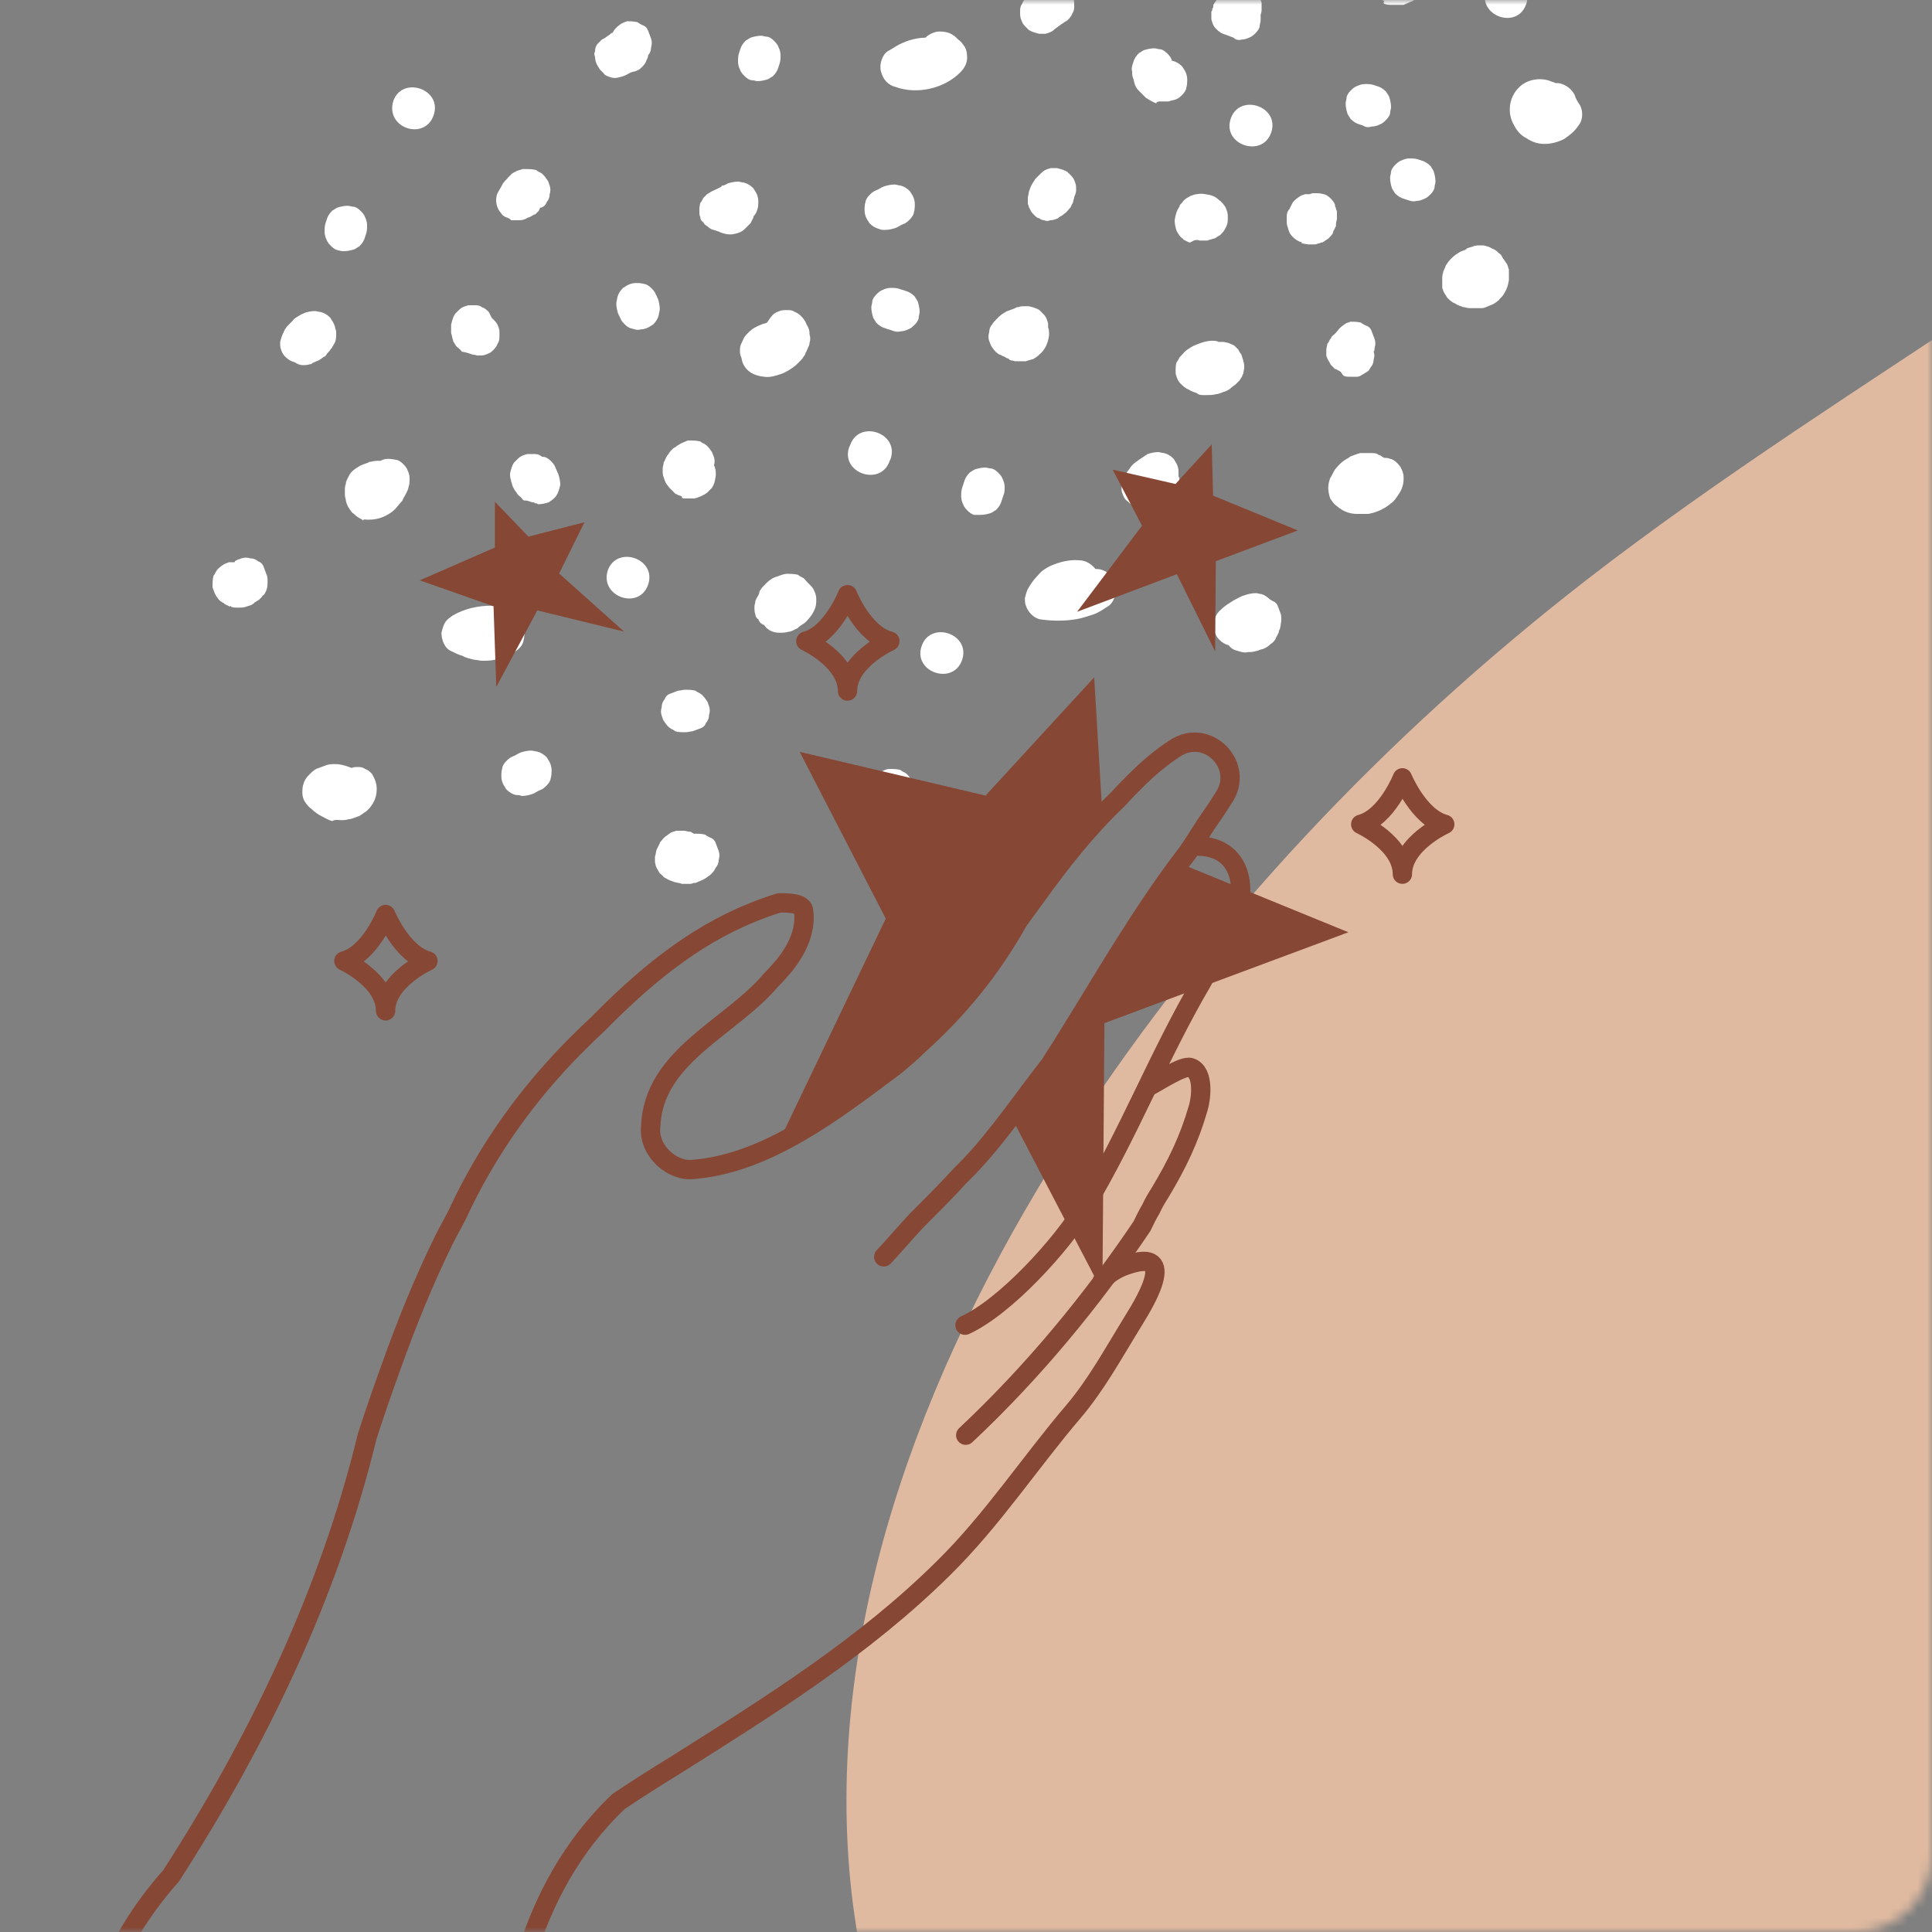 <svg width="200" height="200" viewBox="0 0 200 200" fill="none" xmlns="http://www.w3.org/2000/svg">
<rect x="0" y="0" width="200" height="200" fill="#808080" stroke="none"/>
<g id="Mask group">
<mask id="mask0_1316_5425" style="mask-type:alpha" maskUnits="userSpaceOnUse" x="0" y="0" width="200" height="200">
<path id="Rectangle 11" d="M0 8C0 3.582 3.582 0 8 0H192C196.418 0 200 3.582 200 8V192C200 196.418 196.418 200 192 200H8C3.582 200 0 196.418 0 192V8Z" fill="#FEEEE3"/>
</mask>
<g mask="url(#mask0_1316_5425)">
<path id="Vector" d="M280.209 164.698C316.387 130.296 356.72 98.7 389.622 62.345C422.523 25.99 448.234 -16.437 449.193 -60.569C449.702 -84.438 442.04 -109.313 421.19 -125.739C400.34 -142.166 364.234 -147.114 339.977 -132.603C327.075 -124.917 319.126 -113.102 312.326 -101.381C292.626 -67.564 278.594 -30.786 248.914 -1.802C224.706 21.941 191.734 38.722 164.211 60.052C143.11 76.433 125.236 95.602 111.544 116.467C96.214 139.958 86.072 166.172 87.822 192.26C89.572 218.349 104.241 244.139 130.714 258.635C158.509 273.764 212.819 276.603 234.335 249.567C242.939 238.716 238.981 223.98 243.9 211.855C251.154 194.279 265.512 178.809 280.209 164.698Z" fill="#E0BAA0"/>
<g id="Group">
<path id="Vector_2" d="M143.3 0.401C143.6 0.501 143.8 0.501 144.1 0.501C144.4 0.501 144.8 0.501 145.1 0.501C145.2 0.501 145.2 0.501 145.3 0.501C145.5 0.401 145.8 0.301 146 0.201C146.3 0.101 146.6 -0.099 146.8 -0.399C147 -0.599 147.2 -0.799 147.3 -0.999C147.4 -1.099 147.4 -1.099 147.4 -1.199C147.8 -1.799 148 -2.599 148.1 -3.299C148.1 -3.699 148.1 -3.999 148 -4.399C147.9 -4.699 147.8 -4.899 147.7 -5.199C147.7 -5.299 147.6 -5.399 147.6 -5.499C147.5 -5.799 147.3 -5.999 147.1 -6.199C146.9 -6.399 146.6 -6.599 146.4 -6.599C146.1 -6.699 145.8 -6.699 145.5 -6.699C145.3 -6.699 145.1 -6.699 145 -6.599C144.8 -6.599 144.6 -6.699 144.5 -6.699C144.2 -6.699 144 -6.699 143.7 -6.699C143.6 -6.699 143.6 -6.699 143.5 -6.699C143.3 -6.599 143 -6.499 142.8 -6.399C142.5 -6.299 142.2 -6.099 142 -5.899C141.9 -5.899 141.9 -5.799 141.8 -5.699C141.6 -5.499 141.4 -5.299 141.3 -5.099C141.2 -4.999 141.1 -4.799 141.1 -4.699C141 -4.499 140.9 -4.399 140.9 -4.199C140.8 -3.999 140.8 -3.699 140.8 -3.399C140.8 -3.099 140.8 -2.899 140.8 -2.599C140.8 -2.299 141 -1.999 141.1 -1.699C141.2 -1.399 141.4 -1.099 141.6 -0.899C141.7 -0.799 141.8 -0.699 142 -0.599C142.1 -0.499 142.2 -0.399 142.4 -0.299C142.5 -0.299 142.5 -0.199 142.6 -0.199C142.8 -0.099 143.1 0.001 143.3 0.101C143.2 0.301 143.2 0.301 143.3 0.401Z" fill="white"/>
<path id="Vector_3" d="M159.9 14.899C160.6 14.899 161.3 14.699 161.9 14.399C162.5 13.999 163 13.599 163.4 12.999C163.9 12.399 163.9 11.399 163.5 10.799C163.3 10.499 163.1 10.199 163 9.799C162.7 9.299 162.3 8.899 161.7 8.699C161.5 8.599 161.2 8.599 161 8.599C160.9 8.499 160.7 8.499 160.5 8.399C159.5 7.999 158.1 8.199 157.3 8.999C156.2 9.999 156 11.699 156.7 12.899C157 13.499 157.4 13.999 158 14.299C158.6 14.699 159.2 14.899 159.9 14.899Z" fill="white"/>
<path id="Vector_4" d="M158 0.4C158.9 -2.3 154.7 -3.7 153.8 -1C153 1.7 157.1 3.1 158 0.4Z" fill="white"/>
<path id="Vector_5" d="M128.5 4.1C128.8 4.1 129.1 4 129.3 3.9C129.6 3.8 129.8 3.6 130 3.4C130.2 3.2 130.4 2.9 130.4 2.7C130.4 2.5 130.5 2.3 130.5 2.1C130.5 1.9 130.5 1.7 130.5 1.5C130.6 1.3 130.6 1.1 130.6 0.9C130.6 0.7 130.6 0.5 130.6 0.3C130.5 -0.1 130.4 -0.4 130.1 -0.7C130 -0.8 129.8 -1 129.7 -1.1C129.4 -1.3 129 -1.4 128.6 -1.5C128.1 -1.5 127.6 -1.4 127.2 -1.2C127 -1.1 126.8 -0.9 126.6 -0.8C126.5 -0.8 126.5 -0.7 126.5 -0.7C126.3 -0.5 126.1 -0.3 126 -0.1C125.9 1.54972e-06 125.9 0.1 125.8 0.2C125.7 0.3 125.7 0.4 125.6 0.5V0.6C125.6 0.7 125.6 0.8 125.5 0.9C125.5 1 125.5 1.1 125.4 1.2V1.3C125.4 1.5 125.4 1.7 125.4 2C125.5 2.4 125.6 2.7 125.9 3C126.2 3.3 126.5 3.5 126.9 3.6C127.2 3.7 127.4 3.8 127.7 3.9C127.9 4.1 128.2 4.2 128.5 4.1Z" fill="white"/>
<path id="Vector_6" d="M142 13.099C142.3 13.099 142.6 12.999 142.8 12.899C143.1 12.799 143.3 12.599 143.5 12.399C143.7 12.199 143.9 11.899 143.9 11.699C143.9 11.499 144 11.299 144 11.099C144 10.699 143.9 10.299 143.8 9.999C143.7 9.799 143.6 9.699 143.5 9.499C143.2 9.199 142.9 8.999 142.5 8.899L142.2 8.799C141.9 8.699 141.6 8.699 141.3 8.699C141 8.699 140.7 8.799 140.5 8.899C140.2 8.999 140 9.199 139.8 9.399C139.6 9.599 139.4 9.899 139.4 10.099C139.4 10.299 139.3 10.499 139.3 10.699C139.3 11.099 139.4 11.499 139.5 11.799C139.6 11.999 139.7 12.099 139.8 12.299C140.1 12.599 140.4 12.799 140.8 12.899L141.1 12.999C141.4 13.199 141.7 13.199 142 13.099Z" fill="white"/>
<path id="Vector_7" d="M151.6 31.8C151.9 31.9 152.1 31.9 152.4 31.9C152.7 31.9 153.1 31.9 153.4 31.9C153.7 31.9 154 31.7 154.3 31.6C154.6 31.5 154.9 31.3 155.1 31.1C155.2 31.1 155.2 31 155.2 31C155.3 30.9 155.6 30.6 155.7 30.4C156 29.9 156.1 29.6 156.2 29C156.2 28.7 156.2 28.4 156.2 28.1C156.2 28 156.2 28 156.2 27.9C156.1 27.7 156.1 27.4 155.9 27.2C155.8 27 155.6 26.8 155.5 26.6C155.5 26.5 155.4 26.5 155.4 26.4L155.3 26.3C155.1 26.2 155 26 154.8 25.9C154.8 25.9 154.7 25.8 154.6 25.8C154.4 25.7 154.1 25.5 153.9 25.5C153.7 25.4 153.5 25.4 153.3 25.4H153.2C153 25.4 152.7 25.4 152.5 25.5C152.3 25.6 152.1 25.6 151.9 25.7C151.9 25.7 151.8 25.7 151.8 25.8C151.7 25.8 151.7 25.9 151.6 25.9C151.5 25.9 151.4 26 151.3 26C151.2 26 151.2 26.1 151.1 26.1C150.8 26.3 150.6 26.4 150.3 26.7C150.1 26.9 149.9 27.1 149.8 27.3C149.7 27.4 149.6 27.6 149.6 27.7C149.5 27.8 149.5 28 149.4 28.1V28.2C149.3 28.4 149.3 28.7 149.3 28.9C149.3 29 149.3 29 149.3 29.1C149.3 29.3 149.3 29.5 149.3 29.7C149.3 29.7 149.3 29.7 149.3 29.8C149.4 30 149.4 30.2 149.5 30.3C149.6 30.5 149.7 30.6 149.8 30.8C150 31 150.3 31.3 150.6 31.4C150.9 31.6 151.2 31.7 151.5 31.8H151.6Z" fill="white"/>
<path id="Vector_8" d="M134.8 25.2C134.9 25.2 135.3 25.3 135.4 25.3H135.5C135.7 25.3 135.9 25.3 136.1 25.3H136.2C136.4 25.2 136.6 25.2 136.8 25.1C136.8 25.1 136.8 25.1 136.9 25.1C137 25 137.1 25 137.2 24.9C137.3 24.8 137.4 24.8 137.5 24.7L137.6 24.6C137.7 24.5 137.9 24.3 138 24.1C138 24.1 138 24.1 138 24C138.1 23.8 138.2 23.6 138.3 23.4V23.3V23.2C138.3 23 138.4 22.8 138.4 22.6V22.5C138.4 22.3 138.4 22.1 138.4 21.9C138.4 21.8 138.3 21.7 138.3 21.6C138.3 21.5 138.2 21.4 138.2 21.3V21.2C138.1 20.9 137.9 20.7 137.7 20.5C137.5 20.3 137.2 20.1 137 20.1C136.7 20 136.4 20 136.1 20C135.9 20 135.8 20 135.6 20.1C135.4 20.1 135.3 20.1 135.1 20.1C134.9 20.2 134.7 20.2 134.6 20.3C134.3 20.5 134 20.7 133.8 21C133.7 21.2 133.6 21.4 133.5 21.6C133.5 21.6 133.5 21.7 133.4 21.7C133.4 21.8 133.3 21.9 133.3 21.9C133.2 22.1 133.2 22.4 133.2 22.7V22.8C133.2 23 133.2 23.3 133.3 23.5C133.4 23.9 133.5 24.2 133.8 24.5C134.1 24.8 134.4 25 134.8 25.1C134.7 25.2 134.7 25.2 134.8 25.2Z" fill="white"/>
<path id="Vector_9" d="M107.6 3.501C107.8 3.501 108 3.501 108.2 3.501C108.6 3.401 108.9 3.301 109.2 3.001C109.6 2.701 110 2.401 110.5 2.101C110.7 1.901 110.9 1.701 111 1.401C111.2 1.101 111.2 0.901 111.2 0.601C111.2 0.301 111.2 0.001 111.1 -0.199C111 -0.499 110.9 -0.699 110.7 -0.899C110.6 -0.999 110.4 -1.199 110.3 -1.299C110 -1.499 109.6 -1.599 109.2 -1.699C109 -1.699 108.8 -1.699 108.6 -1.699C108.2 -1.599 107.9 -1.499 107.6 -1.199C107.2 -0.899 106.8 -0.599 106.3 -0.299C106.1 -0.099 105.9 0.101 105.8 0.401C105.6 0.701 105.6 0.901 105.6 1.201C105.6 1.501 105.6 1.801 105.7 2.001C105.8 2.301 105.9 2.501 106.1 2.701C106.2 2.801 106.4 3.001 106.5 3.101C106.8 3.301 107.2 3.401 107.6 3.501Z" fill="white"/>
<path id="Vector_10" d="M120.2 10.5C120.4 10.5 120.7 10.5 120.9 10.5C121 10.5 121 10.5 121 10.5C121.2 10.4 121.4 10.4 121.7 10.3C122 10.2 122.2 10 122.4 9.8C122.6 9.6 122.8 9.3 122.8 9.1C122.9 8.8 122.9 8.5 122.9 8.2C122.9 7.9 122.8 7.6 122.7 7.4C122.6 7.2 122.5 7.1 122.4 6.9C122.1 6.6 121.8 6.4 121.4 6.3H121.3V6.2C121.2 5.9 121 5.7 120.8 5.5C120.6 5.3 120.3 5.1 120.1 5.1C119.9 5.1 119.7 5 119.5 5C119.1 5 118.7 5.1 118.4 5.2C118.2 5.3 118.1 5.4 117.9 5.5C117.6 5.8 117.4 6.1 117.3 6.5C117.2 6.8 117.1 7.1 117.2 7.4C117.2 7.6 117.2 7.9 117.3 8.1C117.4 8.3 117.4 8.6 117.5 8.8C117.6 9.1 117.8 9.3 118 9.5C118.2 9.7 118.4 9.9 118.6 10.1C118.7 10.2 118.8 10.2 118.9 10.3C119.1 10.4 119.4 10.6 119.7 10.7C119.7 10.5 120 10.5 120.2 10.5Z" fill="white"/>
<path id="Vector_11" d="M124.2 24.9C124.4 24.9 124.7 24.9 124.9 24.9H125C125.2 24.8 125.4 24.8 125.6 24.7C125.6 24.7 125.6 24.7 125.7 24.7C125.9 24.6 126 24.5 126.2 24.4C126.4 24.3 126.6 24 126.7 23.9C126.8 23.7 127 23.4 127 23.3C127.1 23.1 127.1 22.8 127.1 22.6C127.1 22.3 127.1 22 127 21.8C126.9 21.5 126.8 21.3 126.6 21.1C126.6 21 126.5 21 126.5 21C126.4 20.9 126.4 20.8 126.3 20.8C126 20.5 125.7 20.3 125.3 20.2C124.8 20.1 124.4 20 123.9 20.1C123.7 20.1 123.5 20.2 123.2 20.3C123 20.4 122.7 20.6 122.6 20.7L122.5 20.8C122.4 21 122.2 21.1 122.1 21.3C122.1 21.3 122.1 21.3 122.1 21.4C121.8 21.8 121.7 22.2 121.6 22.8C121.6 23.2 121.7 23.6 121.8 23.9C121.9 24.1 122 24.2 122.1 24.4C122.2 24.5 122.3 24.6 122.3 24.6C122.4 24.7 122.5 24.7 122.5 24.8C122.7 24.9 123.1 25.1 123.1 25.1H123.2C123.7 24.8 123.9 24.8 124.2 24.9Z" fill="white"/>
<path id="Vector_12" d="M139.1 38.901C139.3 39.001 139.5 39.001 139.8 39.001C140 39.001 140.2 39.001 140.5 39.001C140.6 39.001 140.9 38.901 141 38.801C141.2 38.701 141.3 38.601 141.5 38.501C141.7 38.401 141.8 38.201 141.9 38.001C142.1 37.801 142.2 37.501 142.2 37.201C142.3 36.901 142.3 36.701 142.2 36.401C142.3 36.301 142.3 36.101 142.3 36.001C142.4 35.701 142.4 35.401 142.3 35.101C142.2 34.801 142.1 34.601 142 34.301C141.9 34.001 141.7 33.801 141.4 33.701C141.2 33.601 141 33.501 140.9 33.401C140.5 33.301 140.1 33.301 139.8 33.301C139.6 33.401 139.4 33.401 139.3 33.501C139 33.701 138.7 33.901 138.5 34.201C138.3 34.401 138.2 34.601 138 34.701C137.9 34.801 137.8 34.901 137.8 35.001L137.7 35.101C137.6 35.301 137.5 35.501 137.4 35.601C137.4 35.801 137.3 36.001 137.3 36.201C137.3 36.301 137.3 36.701 137.3 36.801C137.3 36.901 137.5 37.301 137.5 37.301C137.6 37.401 137.7 37.701 137.8 37.801C137.9 37.901 138.1 38.101 138.2 38.201C138.2 38.201 138.2 38.201 138.3 38.201C138.4 38.301 138.7 38.401 138.8 38.501C139 38.801 139 38.801 139.1 38.901C139 38.801 139 38.801 139.1 38.901Z" fill="white"/>
<path id="Vector_13" d="M146.6 20.8C146.9 20.8 147.2 20.7 147.4 20.6C147.7 20.5 147.9 20.3 148.1 20.1C148.3 19.9 148.5 19.6 148.5 19.4C148.5 19.2 148.6 19 148.6 18.8C148.6 18.4 148.5 18 148.4 17.7C148.3 17.5 148.2 17.4 148.1 17.2C147.8 16.9 147.5 16.7 147.1 16.6L146.8 16.5C146.5 16.4 146.2 16.4 145.9 16.4C145.6 16.4 145.3 16.5 145.1 16.6C144.8 16.7 144.6 16.9 144.4 17.1C144.2 17.3 144 17.6 144 17.8C144 18 143.9 18.2 143.9 18.4C143.9 18.8 144 19.2 144.1 19.5C144.2 19.7 144.3 19.8 144.4 20C144.7 20.3 145 20.5 145.4 20.6L145.7 20.7C146 20.8 146.3 20.9 146.6 20.8Z" fill="white"/>
<path id="Vector_14" d="M108.1 22.8C108.3 22.9 108.5 22.9 108.7 22.8C109 22.8 109.3 22.7 109.5 22.6C109.5 22.6 109.6 22.6 109.6 22.5C109.8 22.4 110 22.3 110.2 22.1C110.4 22 110.6 21.7 110.7 21.6L110.8 21.5C110.9 21.3 111 21.1 111.1 20.9V20.8C111.1 20.7 111.2 20.6 111.2 20.4C111.3 20.2 111.4 19.9 111.4 19.7C111.4 19.4 111.4 19.1 111.3 18.9C111.2 18.6 111.1 18.4 110.9 18.2C110.8 18.1 110.6 17.9 110.5 17.8C110.2 17.6 109.8 17.5 109.4 17.4C109.2 17.4 109 17.4 108.8 17.4C108.4 17.5 108.1 17.6 107.8 17.9C107.6 18.1 107.4 18.3 107.2 18.5C107.1 18.6 107.1 18.7 107 18.8C106.8 19.1 106.7 19.3 106.6 19.6C106.6 19.7 106.5 19.8 106.5 19.9C106.5 20.1 106.4 20.3 106.4 20.5C106.4 20.7 106.4 20.9 106.4 21.1C106.5 21.3 106.5 21.5 106.6 21.6C106.7 21.9 106.9 22.1 107.1 22.3C107.2 22.4 107.4 22.6 107.6 22.6C107.7 22.7 107.9 22.8 108.1 22.8Z" fill="white"/>
<path id="Vector_15" d="M131.6 13.699C132.5 10.999 128.3 9.599 127.4 12.299C126.5 14.999 130.7 16.399 131.6 13.699Z" fill="white"/>
<g id="Group_2">
<path id="Vector_16" d="M124.6 40.899C124.7 40.899 124.8 40.899 124.9 40.899C125.2 40.899 125.6 40.9 125.9 40.8C126.2 40.8 126.5 40.599 126.9 40.499C127.1 40.399 127.3 40.299 127.5 40.099C127.6 39.999 127.8 39.9 127.9 39.8C128 39.7 128.2 39.499 128.3 39.399C128.4 39.299 128.4 39.199 128.5 39.099C128.6 38.999 128.6 38.799 128.7 38.699C128.7 38.499 128.8 38.299 128.8 38.099V37.999C128.8 37.799 128.8 37.599 128.7 37.399V37.3C128.6 37.099 128.6 36.899 128.5 36.699C128.5 36.699 128.2 36.299 128.2 36.199L127.8 35.8C127.7 35.7 127.1 35.499 127.2 35.499C127.1 35.499 126.7 35.399 126.7 35.399C126.6 35.399 126.4 35.399 126.4 35.399C126.3 35.399 126.2 35.399 126.2 35.399C126.1 35.399 126 35.3 125.9 35.3C125.2 35.2 124.5 35.399 123.8 35.699C123.5 35.799 123.2 35.999 122.9 36.199C122.6 36.399 122.4 36.699 122.1 36.999C122 37.199 121.9 37.399 121.8 37.499C121.7 37.799 121.7 38.099 121.7 38.399C121.7 38.599 121.7 38.799 121.8 38.999C121.9 39.299 122 39.499 122.2 39.699C122.4 39.899 122.7 40.2 123 40.3C123.3 40.499 123.6 40.599 123.9 40.699C124.1 40.899 124.4 40.899 124.6 40.899Z" fill="white"/>
</g>
<path id="Vector_17" d="M140.5 53.2C140.9 53.2 141.2 53.2 141.6 53.2C141.8 53.2 142 53.1 142.1 53.1C142.8 52.9 143.4 52.6 144 52.1C144.3 51.9 144.5 51.6 144.7 51.3C144.9 51 145.1 50.7 145.2 50.3C145.3 50 145.3 49.7 145.3 49.4C145.3 49.1 145.2 48.8 145.1 48.6C145 48.3 144.8 48.1 144.6 47.9C144.4 47.7 144.1 47.5 143.9 47.5C143.7 47.4 143.5 47.4 143.3 47.4C143.1 47.3 143 47.2 142.8 47.1C142.7 47.1 142.7 47.1 142.6 47C142.4 46.9 142.1 46.9 141.9 46.9C141.6 46.9 141.2 46.9 140.9 46.9C140.7 46.9 140.5 47 140.2 47.1C140 47.2 139.8 47.2 139.6 47.4C139 47.7 138.6 48.1 138.2 48.6C138 48.9 137.9 49.2 137.7 49.5C137.6 49.8 137.5 50.1 137.5 50.5C137.5 50.9 137.6 51.3 137.7 51.6C137.9 51.9 138.1 52.2 138.4 52.4C139.1 53 139.8 53.2 140.5 53.2Z" fill="white"/>
<path id="Vector_18" d="M99.4 7.499C99.9 6.999 100.2 6.399 100.1 5.699C100.1 5.399 100 5.099 99.9 4.899C99.7 4.599 99.5 4.299 99.2 4.099C99 3.899 98.8 3.699 98.6 3.599C98.2 3.299 97.4 3.199 96.9 3.299C96.5 3.399 96.1 3.599 95.8 3.899C95.3 3.899 94.8 3.999 94.4 4.099C94 4.199 93.5 4.399 93.1 4.599C92.7 4.799 92.3 5.099 91.9 5.299C91.3 5.699 91 6.699 91.2 7.399C91.4 8.199 91.9 8.799 92.7 8.999C94.9 9.799 97.7 9.199 99.4 7.499Z" fill="white"/>
<path id="Vector_19" d="M78.4 8.399C78.8 8.399 79.2 8.299 79.5 8.199C79.7 8.099 79.8 7.999 80 7.899C80.3 7.599 80.5 7.299 80.6 6.899L80.7 6.599C80.8 6.299 80.8 5.999 80.8 5.699C80.8 5.399 80.7 5.099 80.6 4.899C80.5 4.599 80.3 4.399 80.1 4.199C79.9 3.999 79.6 3.799 79.4 3.799C79.2 3.799 79 3.699 78.8 3.699C78.4 3.699 78 3.799 77.7 3.899C77.5 3.999 77.4 4.099 77.2 4.199C76.9 4.499 76.7 4.799 76.6 5.199L76.5 5.499C76.4 5.799 76.4 6.099 76.4 6.399C76.4 6.699 76.5 6.999 76.6 7.199C76.7 7.499 76.9 7.699 77.1 7.899C77.3 8.099 77.6 8.299 77.8 8.299C78.1 8.299 78.2 8.399 78.4 8.399Z" fill="white"/>
<path id="Vector_20" d="M91.6 23.8C92 23.8 92.4 23.7 92.7 23.6C93 23.5 93.2 23.3 93.5 23.2C93.8 23.1 94 22.9 94.2 22.7C94.4 22.5 94.6 22.2 94.6 22C94.7 21.7 94.7 21.4 94.7 21.1C94.7 20.8 94.6 20.5 94.5 20.3C94.4 20.1 94.3 20 94.2 19.8C93.9 19.5 93.6 19.3 93.2 19.2C93 19.2 92.8 19.1 92.6 19.1C92.2 19.1 91.8 19.2 91.5 19.3C91.2 19.4 91 19.6 90.7 19.7C90.4 19.8 90.2 20 90 20.2C89.8 20.4 89.6 20.7 89.6 20.9C89.5 21.2 89.5 21.5 89.5 21.8C89.5 22.1 89.6 22.4 89.7 22.6C89.8 22.8 89.9 22.9 90 23.1C90.3 23.4 90.6 23.6 91 23.7C91.2 23.8 91.4 23.8 91.6 23.8Z" fill="white"/>
<path id="Vector_21" d="M105.1 37.399C105.2 37.399 105.2 37.399 105.3 37.399C105.4 37.399 105.5 37.399 105.7 37.399C105.8 37.399 105.9 37.399 106.1 37.399H106.2C106.4 37.299 106.6 37.299 106.8 37.199C106.8 37.199 106.8 37.199 106.9 37.199C107.1 37.099 107.4 36.899 107.6 36.699C108.2 36.199 108.5 35.499 108.6 34.699C108.6 34.399 108.6 34.099 108.5 33.899C108.5 33.799 108.5 33.599 108.5 33.499C108.4 33.099 108.3 32.799 108 32.499C107.9 32.399 107.7 32.199 107.6 32.099C107.3 31.899 106.9 31.799 106.5 31.699C106.4 31.699 106.3 31.699 106.2 31.699C105.9 31.699 105.6 31.699 105.4 31.799C105.3 31.799 105.2 31.799 105.1 31.899C104.8 31.999 104.6 32.099 104.3 32.199C104.2 32.199 104.1 32.299 104.1 32.299C103.9 32.399 103.6 32.599 103.4 32.799C103.3 32.899 103.3 32.899 103.2 32.999C103 33.199 102.8 33.399 102.7 33.599C102.5 33.799 102.4 34.099 102.4 34.399C102.3 34.699 102.3 34.999 102.4 35.299L102.6 35.799C102.8 36.099 103 36.399 103.3 36.599C103.4 36.699 103.5 36.699 103.7 36.799C103.8 36.899 104 36.899 104.1 36.999C104.2 37.099 104.4 37.099 104.5 37.199C104.4 37.299 104.8 37.299 105.1 37.399Z" fill="white"/>
<path id="Vector_22" d="M118.9 52.901C119.1 52.901 119.4 52.901 119.6 52.801H119.7C120 52.701 120.2 52.701 120.4 52.501C120.4 52.501 120.5 52.501 120.5 52.401C120.7 52.301 120.9 52.201 121.1 52.001L121.2 51.901C121.4 51.701 121.5 51.601 121.6 51.401C121.8 51.201 121.9 50.901 122 50.701C122.1 50.401 122.1 50.101 122.1 49.801C122.1 49.601 122.1 49.501 122 49.301C122 49.101 122 48.901 122 48.801C122 48.501 121.9 48.201 121.8 48.001L121.5 47.501C121.2 47.201 120.9 47.001 120.5 46.901C120.3 46.901 120.1 46.801 119.9 46.801C119.5 46.801 119.1 46.901 118.8 47.001C118.5 47.201 118.2 47.401 117.9 47.601C117.8 47.701 117.6 47.801 117.5 47.901C117.2 48.101 117 48.401 116.8 48.701C116.7 48.801 116.6 49.001 116.5 49.101C116.4 49.301 116.3 49.501 116.2 49.601C116.1 49.901 116.1 50.201 116.1 50.501C116.1 50.701 116.1 50.901 116.2 51.101C116.3 51.401 116.4 51.601 116.6 51.801C116.8 51.901 116.9 52.101 117.1 52.201C117.1 52.201 117.2 52.201 117.2 52.301C117.4 52.401 117.7 52.601 117.9 52.601C118.3 52.801 118.6 52.901 118.9 52.901Z" fill="white"/>
<path id="Vector_23" d="M101.5 53.3C101.9 53.3 102.3 53.2 102.6 53.1C102.8 53 102.9 52.9 103.1 52.8C103.4 52.5 103.6 52.2 103.7 51.8L103.9 51.2C104 51 104 50.7 104 50.4C104 50.1 103.9 49.8 103.8 49.6C103.7 49.3 103.5 49.1 103.3 48.9C103.1 48.7 102.8 48.5 102.6 48.5C102.4 48.5 102.2 48.4 102 48.4C101.6 48.4 101.2 48.5 100.9 48.6L100.4 48.9C100.1 49.2 99.9 49.5 99.8 49.9L99.6 50.5C99.5 50.8 99.5 51.1 99.5 51.4C99.5 51.7 99.6 52 99.7 52.2C99.8 52.5 100 52.7 100.2 52.9C100.4 53.1 100.7 53.3 100.9 53.3C101.1 53.3 101.3 53.3 101.5 53.3Z" fill="white"/>
<path id="Vector_24" d="M79.1 39C79.7 39.1 80.3 38.9 80.9 38.7C81.2 38.6 81.5 38.4 81.7 38.3C82 38.1 82.3 37.9 82.5 37.7C82.6 37.6 82.6 37.6 82.7 37.5C82.9 37.3 83.1 37.1 83.2 36.9C83.3 36.8 83.4 36.6 83.4 36.5C83.5 36.4 83.5 36.3 83.6 36.1C83.7 35.9 83.8 35.7 83.8 35.5C83.9 35.2 83.9 34.9 83.8 34.6V34.5C83.8 34.2 83.7 33.9 83.5 33.6C83.4 33.3 83.2 33 83 32.8C82.8 32.6 82.6 32.4 82.3 32.3C82 32.1 81.8 32.1 81.5 32.1C81.2 32.1 80.9 32.1 80.7 32.2C80.4 32.3 80.2 32.4 80 32.6C79.8 32.8 79.6 33.1 79.4 33.4C79.2 33.5 79 33.5 78.8 33.6C78.3 33.8 77.9 34 77.5 34.4C77.3 34.6 77.1 34.8 77 35C76.8 35.5 76.6 35.7 76.6 36.2V36.3C76.6 36.5 76.6 36.7 76.7 36.9C76.8 37.1 76.8 37.4 76.9 37.6C77.3 38.5 78.1 38.9 79.1 39Z" fill="white"/>
<path id="Vector_25" d="M76.1 24.201C76.5 24.101 76.8 24.001 77.1 23.701C77.3 23.501 77.4 23.401 77.6 23.201L77.7 23.101C77.8 22.901 77.9 22.701 78 22.501V22.401C78.2 22.201 78.3 22.001 78.4 21.701C78.5 21.401 78.5 21.101 78.5 20.801C78.5 20.501 78.4 20.201 78.3 20.001C78.2 19.801 78.1 19.701 78 19.501C77.7 19.201 77.4 19.001 77 18.901C76.8 18.901 76.6 18.801 76.4 18.801C76 18.801 75.6 18.901 75.3 19.001C75.2 19.101 75.1 19.101 74.9 19.201H74.8C74.8 19.201 74.7 19.201 74.7 19.301C74.4 19.501 74.1 19.601 73.7 19.801C73.5 19.901 73.4 20.001 73.2 20.101C73.1 20.201 72.9 20.401 72.8 20.501C72.7 20.701 72.6 20.901 72.5 21.001C72.4 21.301 72.4 21.601 72.4 21.901C72.4 22.101 72.4 22.301 72.5 22.501C72.5 22.701 72.6 22.901 72.8 23.001C72.9 23.201 73 23.301 73.2 23.401C73.4 23.601 73.7 23.801 73.9 23.801C74.2 23.901 74.5 24.001 74.7 24.101C75.3 24.301 75.7 24.301 76.1 24.201Z" fill="white"/>
<path id="Vector_26" d="M93.2 34.301C93.5 34.301 93.8 34.201 94 34.101C94.3 34.001 94.5 33.801 94.7 33.601C94.9 33.401 95.1 33.101 95.1 32.901C95.1 32.701 95.2 32.501 95.2 32.301C95.2 31.901 95.1 31.501 95 31.201C94.9 31.001 94.8 30.901 94.7 30.701C94.4 30.401 94.1 30.201 93.7 30.101C93.5 30.001 93.3 30.001 93.1 29.901C92.8 29.801 92.5 29.801 92.2 29.801C91.9 29.801 91.6 29.901 91.4 30.001C91.1 30.101 90.9 30.301 90.7 30.501C90.5 30.701 90.3 31.001 90.3 31.201C90.3 31.401 90.2 31.601 90.2 31.801C90.2 32.201 90.3 32.601 90.4 32.901C90.5 33.101 90.6 33.201 90.7 33.401C91 33.701 91.3 33.901 91.7 34.001C91.9 34.101 92.1 34.101 92.3 34.201C92.6 34.301 92.9 34.401 93.2 34.301Z" fill="white"/>
<path id="Vector_27" d="M63.2 7.999C63.5 8.099 63.8 8.099 64.1 7.999C64.5 7.899 64.8 7.799 65.1 7.599C65.2 7.599 65.2 7.499 65.3 7.499C65.4 7.499 65.5 7.399 65.7 7.399C66 7.299 66.2 7.199 66.4 6.999C66.6 6.799 66.8 6.599 66.9 6.299C67 6.099 67.1 5.899 67.1 5.699C67.3 5.499 67.4 5.199 67.4 4.899C67.5 4.599 67.5 4.299 67.4 3.999C67.3 3.699 67.2 3.499 67.1 3.199C67 2.899 66.8 2.699 66.5 2.599C66.3 2.499 66.1 2.399 66 2.299C65.6 2.199 65.2 2.199 64.9 2.199L64.4 2.399C64.1 2.599 63.8 2.799 63.6 3.099C63.5 3.199 63.5 3.299 63.4 3.399C63.3 3.399 63.2 3.499 63.1 3.599C62.9 3.699 62.7 3.899 62.5 3.999C62.4 3.999 62.4 4.099 62.3 4.099C62.2 4.199 62 4.399 61.9 4.499C61.7 4.699 61.6 4.999 61.6 5.299C61.5 5.499 61.5 5.699 61.6 5.899C61.6 6.199 61.7 6.499 61.8 6.699C61.9 6.899 62 6.999 62.1 7.199C62.2 7.299 62.4 7.499 62.5 7.599C62.6 7.799 62.9 7.899 63.2 7.999Z" fill="white"/>
<path id="Vector_28" d="M53.5 22.8C54 22.8 54.2 22.8 54.7 22.5C54.7 22.5 54.7 22.5 54.8 22.5C54.9 22.4 55.2 22.3 55.3 22.2C55.3 22.2 55.3 22.2 55.4 22.2C55.5 22.1 55.7 21.9 55.8 21.8C55.8 21.7 55.9 21.6 55.9 21.5H56C56.3 21.4 56.5 21.2 56.6 20.9C56.8 20.7 56.9 20.4 56.9 20.1C57 19.8 57 19.5 56.9 19.2C56.8 19 56.8 18.8 56.7 18.7C56.5 18.4 56.3 18.1 56 17.9C55.8 17.8 55.6 17.7 55.5 17.6C55.1 17.5 54.7 17.5 54.4 17.5C54.3 17.5 54.2 17.5 54.2 17.5H54.1C53.9 17.6 53.7 17.6 53.5 17.7C53.4 17.7 53.4 17.8 53.3 17.8C53.1 17.9 52.9 18 52.8 18.2C52.8 18.2 52.7 18.2 52.7 18.3C52.6 18.3 52.6 18.4 52.5 18.5C52.3 18.7 52.1 18.9 52 19.1C52 19.2 51.9 19.2 51.9 19.3C51.8 19.5 51.6 19.8 51.5 20C51.2 20.7 51.4 21.6 51.9 22.1C52 22.3 52.2 22.4 52.4 22.5C52.5 22.5 52.9 22.7 52.9 22.8C53 22.8 53.2 22.8 53.5 22.8Z" fill="white"/>
<path id="Vector_29" d="M48.9 36.7C49.1 36.7 49.3 36.8 49.5 36.8C49.8 36.8 50.1 36.8 50.3 36.7C50.6 36.6 50.8 36.5 51 36.3C51.2 36.1 51.4 35.9 51.5 35.6C51.7 35.3 51.7 35.1 51.7 34.8C51.7 34.6 51.7 34.4 51.7 34.2C51.6 33.8 51.5 33.5 51.2 33.2C51.1 33.1 51 33 50.9 32.9C50.8 32.7 50.7 32.5 50.6 32.3C50.4 32.1 50.2 31.9 49.9 31.8C49.6 31.6 49.4 31.6 49.1 31.6C48.9 31.6 48.7 31.6 48.5 31.6C48.1 31.7 47.8 31.8 47.5 32.1C47.4 32.2 47.2 32.4 47.1 32.5C46.9 32.8 46.8 33.2 46.7 33.6V33.7C46.7 33.9 46.7 34.1 46.7 34.3C46.7 34.4 46.7 34.4 46.7 34.5C46.8 34.7 46.8 35 46.9 35.2V35.3C47 35.5 47.1 35.6 47.2 35.8L47.3 35.9C47.4 36 47.7 36.2 47.8 36.4C48.4 36.5 48.6 36.6 48.9 36.7Z" fill="white"/>
<path id="Vector_30" d="M66.3 34.101C66.6 34.101 66.9 34.001 67.1 33.901C67.3 33.801 67.4 33.701 67.6 33.601C67.9 33.301 68.1 33.001 68.2 32.601C68.2 32.401 68.3 32.201 68.3 32.001C68.3 31.601 68.2 31.201 68.1 30.901C68 30.801 68 30.601 67.9 30.501C67.8 30.201 67.6 30.001 67.4 29.801C67.2 29.601 66.9 29.401 66.7 29.401C66.4 29.301 66.1 29.301 65.8 29.301C65.5 29.301 65.2 29.401 65 29.501C64.8 29.601 64.7 29.701 64.5 29.801C64.2 30.101 64 30.401 63.9 30.801C63.9 31.001 63.8 31.201 63.8 31.401C63.8 31.801 63.9 32.201 64 32.501L64.2 32.901C64.3 33.201 64.5 33.401 64.7 33.601C64.9 33.801 65.2 34.001 65.4 34.001C65.7 34.101 66 34.201 66.3 34.101Z" fill="white"/>
<path id="Vector_31" d="M71 51.6C71.3 51.6 71.6 51.6 71.9 51.6C72.3 51.5 72.8 51.3 73.2 51C73.4 50.8 73.5 50.7 73.7 50.5C74 50 74 49.8 74.1 49.2C74.1 48.9 74.1 48.6 74 48.4C74 48.3 74 48.3 73.9 48.2C74 47.9 74 47.6 73.9 47.3L73.7 46.8C73.5 46.5 73.3 46.2 73 46C72.8 45.9 72.6 45.8 72.5 45.7C72.1 45.6 71.7 45.6 71.4 45.6C71.3 45.6 71.3 45.6 71.2 45.6C71 45.7 70.7 45.8 70.5 45.9C70.3 46 70 46.2 69.9 46.3C69.8 46.3 69.8 46.4 69.7 46.4C69.5 46.6 69.3 46.8 69.2 47C69 47.2 68.9 47.5 68.8 47.7C68.8 47.8 68.7 47.8 68.7 47.9C68.7 48.1 68.6 48.3 68.6 48.5C68.6 48.5 68.6 48.5 68.6 48.6V48.7C68.6 48.9 68.6 49.2 68.7 49.4C68.9 50 68.9 50 69.3 50.5L69.4 50.6C69.6 50.8 69.7 50.9 69.9 51.1C70.1 51.2 70.3 51.3 70.6 51.4C70.5 51.6 70.8 51.6 71 51.6Z" fill="white"/>
<path id="Vector_32" d="M92.1 47.7L92.2 47.5C93.1 44.8 88.9 43.4 88 46.1L87.9 46.3C87 49 91.2 50.4 92.1 47.7Z" fill="white"/>
<path id="Vector_33" d="M55.1 52C55.2 52 55.3 52 55.4 52.1C55.5 52.1 55.6 52.1 55.7 52.2C56.1 52.2 56.5 52.1 56.8 52C57.1 51.8 57.4 51.6 57.6 51.3C57.8 51 57.9 50.6 58 50.2C58 49.8 57.9 49.4 57.8 49.1C57.7 48.9 57.6 48.6 57.5 48.4C57.4 48.1 57.2 47.9 57 47.7C56.8 47.5 56.5 47.3 56.3 47.3C56.2 47.3 56.1 47.3 56 47.2C55.7 47 55.5 47 55.2 47C55 47 54.8 47 54.6 47C54.2 47.1 53.9 47.2 53.6 47.5C53.5 47.6 53.3 47.8 53.2 47.9C53 48.2 52.9 48.6 52.8 49C52.8 49.2 52.8 49.5 52.9 49.7V49.8C53 50 53 50.2 53.1 50.4C53.1 50.5 53.2 50.5 53.2 50.6C53.3 50.8 53.5 51 53.6 51.2C53.8 51.4 54 51.5 54.1 51.7L54.2 51.8C54.6 51.8 54.8 51.9 55.1 52Z" fill="white"/>
<path id="Vector_34" d="M44.9 11.9C45.8 9.2 41.6 7.8 40.7 10.501C39.9 13.3 44 14.601 44.9 11.9Z" fill="white"/>
<path id="Vector_35" d="M31.3 37.799C31.6 37.799 31.8 37.799 32.1 37.699C32.2 37.699 32.3 37.699 32.3 37.599C32.5 37.499 32.8 37.399 33 37.299C33.2 37.199 33.4 36.999 33.6 36.899C33.7 36.899 33.7 36.799 33.8 36.699C33.9 36.499 34.1 36.399 34.2 36.199C34.2 36.199 34.2 36.099 34.3 36.099C34.4 35.899 34.6 35.599 34.7 35.399C34.8 35.099 34.8 34.799 34.8 34.499C34.8 34.299 34.8 34.199 34.7 33.999C34.7 33.799 34.6 33.599 34.5 33.399C34.4 33.199 34.3 33.099 34.2 32.899C33.9 32.599 33.6 32.399 33.2 32.299C33 32.299 32.8 32.199 32.6 32.199C32.2 32.199 31.8 32.299 31.5 32.399C31.4 32.499 31.2 32.499 31.1 32.599C30.8 32.799 30.5 32.899 30.3 33.199C30.2 33.299 30.1 33.399 30 33.499C29.8 33.699 29.5 33.999 29.4 34.299C29.2 34.699 29.1 34.999 29 35.399C29 35.699 29 35.999 29.1 36.199C29.2 36.499 29.3 36.699 29.5 36.899C29.8 37.199 30.1 37.399 30.5 37.499C30.8 37.699 31.1 37.799 31.3 37.799Z" fill="white"/>
<path id="Vector_36" d="M35.6 26.001C36 26.001 36.4 25.901 36.7 25.801C36.9 25.701 37 25.601 37.2 25.501C37.5 25.201 37.7 24.901 37.8 24.501L37.9 24.201C38 23.901 38 23.601 38 23.301C38 23.001 37.9 22.701 37.8 22.501C37.7 22.201 37.5 22.001 37.3 21.801C37.1 21.601 36.8 21.401 36.6 21.401C36.4 21.401 36.2 21.301 36 21.301C35.6 21.301 35.2 21.401 34.9 21.501C34.7 21.601 34.6 21.701 34.4 21.801C34.1 22.101 33.9 22.401 33.8 22.801L33.7 23.101C33.6 23.401 33.6 23.701 33.6 24.001C33.6 24.301 33.7 24.601 33.8 24.801C33.9 25.101 34.1 25.301 34.3 25.501C34.5 25.701 34.8 25.901 35 25.901C35.3 26.001 35.4 26.001 35.6 26.001Z" fill="white"/>
<path id="Vector_37" d="M38.1 53.8C38.7 53.8 39.3 53.7 39.9 53.4C40.3 53.2 40.6 53 40.9 52.7C41.1 52.5 41.3 52.2 41.5 52C41.6 51.9 41.7 51.8 41.7 51.7C41.9 51.3 42.2 50.9 42.3 50.4C42.4 50.1 42.4 49.8 42.4 49.5C42.4 49.2 42.3 48.9 42.2 48.7C42.1 48.4 41.9 48.2 41.7 48C41.5 47.8 41.2 47.6 41 47.6C40.5 47.5 39.9 47.4 39.4 47.7C39.1 47.7 38.7 47.7 38.4 47.8C38.3 47.8 38.2 47.8 38.1 47.9C37.8 48 37.5 48.1 37.3 48.2C36.8 48.5 36.3 48.8 36.1 49.3C36 49.5 35.8 49.8 35.8 50.1C35.7 50.3 35.7 50.6 35.7 50.8C35.7 50.9 35.7 50.9 35.7 51C35.7 51.2 35.7 51.5 35.8 51.7V51.8C35.9 52.3 36.1 52.6 36.4 53L36.5 53.1C36.7 53.2 36.8 53.4 37 53.5C37.1 53.6 37.2 53.6 37.3 53.7C37.4 53.7 37.5 53.8 37.6 53.9C37.6 53.7 37.8 53.8 38.1 53.8Z" fill="white"/>
<path id="Vector_38" d="M80.7 65.5C81 65.5 81.3 65.5 81.6 65.4C81.9 65.4 82.2 65.2 82.4 65.1C82.5 65.1 82.6 65 82.7 64.9C82.9 64.7 83.2 64.6 83.4 64.4C83.8 64 84.2 63.5 84.4 62.9C84.5 62.6 84.5 62.3 84.5 62C84.5 61.7 84.4 61.4 84.3 61.2C84.2 60.9 84 60.7 83.8 60.5C83.7 60.4 83.7 60.4 83.6 60.3C83.4 60.1 83.3 59.9 83.1 59.8C82.9 59.7 82.7 59.6 82.6 59.5C82.2 59.4 81.8 59.4 81.5 59.4C81.1 59.4 80.7 59.6 80.4 59.7C80.3 59.7 80.2 59.8 80.1 59.8C79.9 59.9 79.6 60.1 79.4 60.3C79.3 60.4 79.3 60.4 79.2 60.5C79 60.7 78.8 60.9 78.7 61.1C78.6 61.2 78.6 61.3 78.6 61.4C78.5 61.7 78.3 61.9 78.2 62.2C78.2 62.4 78.1 62.6 78.1 62.8C78.1 63.1 78.1 63.4 78.2 63.6C78.2 63.8 78.3 64 78.5 64.1C78.6 64.4 78.8 64.6 79.1 64.7C79.5 65.3 80.1 65.5 80.7 65.5Z" fill="white"/>
<path id="Vector_39" d="M111.4 64.1C112 64 112.6 63.8 113.2 63.6C113.8 63.4 114.3 63 114.8 62.7C115.2 62.4 115.5 61.7 115.5 61.2C115.5 60.7 115.3 60 115 59.6C114.6 59.2 114.1 58.9 113.5 58.9C113.5 58.9 113.5 58.9 113.4 58.9C113 58.4 112.4 58 111.7 58C110.7 57.9 109.6 58.2 108.7 58.6C108.3 58.8 107.8 59.1 107.5 59.5C107.1 59.9 106.8 60.3 106.5 60.8C106.3 61.1 106.2 61.5 106.1 61.9C106.1 62.2 106.1 62.5 106.2 62.7C106.4 63.3 106.9 63.9 107.6 64.1C108.9 64.3 110.2 64.3 111.4 64.1Z" fill="white"/>
<path id="Vector_40" d="M128.2 67.4C128.5 67.5 128.9 67.6 129.2 67.5C129.5 67.5 129.7 67.5 130 67.4C130.2 67.4 130.5 67.2 130.7 67.2C131 67.1 131.3 66.9 131.5 66.7C131.8 66.5 132 66.3 132.1 66C132.2 65.8 132.4 65.5 132.4 65.3C132.4 65.2 132.5 65.2 132.5 65.1C132.6 64.6 132.7 64.1 132.6 63.6C132.5 63.3 132.4 63.1 132.3 62.8C132.2 62.5 132 62.3 131.7 62.2C131.6 62.1 131.5 62.1 131.4 62C131.2 61.8 130.9 61.6 130.6 61.5C130.4 61.5 130.2 61.4 130 61.4C129.6 61.4 129.2 61.5 128.9 61.6C128.5 61.7 128.2 61.9 127.8 62.1C127.3 62.4 126.8 62.7 126.4 63.1C125.8 63.6 125.5 64.4 125.7 65.2C125.8 65.6 125.9 65.9 126.2 66.2C126.5 66.5 126.8 66.7 127.2 66.8C127.5 67.2 127.8 67.3 128.2 67.4Z" fill="white"/>
<path id="Vector_41" d="M49.1 68.299C49.4 68.299 49.6 68.399 49.9 68.399C50.3 68.399 50.8 68.399 51.2 68.299C51.9 68.199 52.5 67.899 53.1 67.599C53.6 67.299 54.1 66.899 54.2 66.299C54.3 65.899 54.3 65.499 54.3 65.099C54.2 64.699 54 64.299 53.7 63.899C53.3 63.399 52.6 62.999 51.9 62.999C51.6 62.799 51.3 62.699 50.9 62.699C49.5 62.699 48.1 62.999 46.9 63.699C46.6 63.899 46.3 64.099 46.1 64.399C45.9 64.699 45.8 65.099 45.7 65.499C45.7 66.199 46 67.099 46.7 67.399C47.1 67.599 47.5 67.799 47.9 67.899C48.2 68.099 48.7 68.199 49.1 68.299Z" fill="white"/>
<path id="Vector_42" d="M23.9 62.8C24.1 62.9 24.3 62.9 24.6 62.9H24.7C25 62.9 25.2 62.9 25.5 62.8C25.7 62.7 26 62.7 26.2 62.5C26.2 62.5 26.3 62.5 26.3 62.4C26.5 62.3 26.6 62.2 26.8 62.1C26.8 62.1 26.8 62.1 26.9 62C27 61.9 27.1 61.8 27.1 61.8C27.1 61.8 27.2 61.6 27.3 61.6C27.6 61.2 27.7 60.8 27.7 60.3V60.2C27.7 60 27.7 59.7 27.6 59.5C27.5 59.2 27.4 59 27.3 58.7C27.2 58.4 27 58.2 26.7 58.1C26.5 57.9 26.2 57.8 25.9 57.8C25.6 57.7 25.3 57.7 25 57.8C24.8 57.9 24.6 57.9 24.5 58C24.4 58 24.3 58.1 24.3 58.2C24.1 58.2 23.9 58.2 23.7 58.2L23.2 58.4C22.9 58.6 22.6 58.8 22.4 59.1C22.3 59.3 22.2 59.5 22.1 59.6C22 60 22 60.4 22 60.8C22.2 61.3 22.2 61.5 22.6 62C22.7 62.2 23.1 62.4 23.1 62.4C23.1 62.4 23.2 62.4 23.2 62.5C23.4 62.6 23.6 62.7 23.8 62.8C23.8 62.7 23.9 62.7 23.9 62.8Z" fill="white"/>
<path id="Vector_43" d="M54 82.399C54.4 82.399 54.8 82.299 55.1 82.199C55.4 82.099 55.6 81.899 55.9 81.799C56.2 81.699 56.4 81.499 56.6 81.299C56.8 81.099 57 80.799 57 80.599C57.1 80.299 57.1 79.999 57.1 79.699C57.1 79.399 57 79.099 56.9 78.899C56.8 78.699 56.7 78.599 56.6 78.399C56.3 78.099 56 77.899 55.6 77.799C55.4 77.799 55.2 77.699 55 77.699C54.6 77.699 54.2 77.799 53.9 77.899C53.6 77.999 53.4 78.199 53.1 78.299C52.8 78.399 52.6 78.599 52.4 78.799C52.2 78.999 52 79.299 52 79.499C51.9 79.799 51.9 80.099 51.9 80.399C51.9 80.699 52 80.999 52.1 81.199L52.4 81.699C52.7 81.999 53 82.199 53.4 82.299C53.6 82.299 53.8 82.299 54 82.399Z" fill="white"/>
<path id="Vector_44" d="M71 75.8C71.2 75.8 71.5 75.7 71.7 75.7C72 75.6 72.2 75.5 72.5 75.4C72.8 75.3 73 75.1 73.1 74.8C73.3 74.6 73.4 74.3 73.4 74C73.5 73.7 73.5 73.4 73.4 73.1C73.3 72.9 73.3 72.7 73.2 72.6C73 72.3 72.8 72 72.5 71.8C72.3 71.7 72.1 71.6 72 71.5C71.6 71.4 71.2 71.4 70.9 71.4C70.7 71.4 70.4 71.5 70.2 71.5C69.9 71.6 69.7 71.7 69.4 71.8C69.1 71.9 68.9 72.1 68.8 72.4C68.6 72.6 68.5 72.9 68.5 73.2C68.4 73.5 68.4 73.8 68.5 74.1C68.6 74.3 68.6 74.5 68.7 74.6C68.9 74.9 69.1 75.2 69.4 75.4C69.6 75.5 69.8 75.6 69.9 75.7C70.2 75.8 70.6 75.8 71 75.8Z" fill="white"/>
<path id="Vector_45" d="M67.1 60.5C68 57.8 63.8 56.4 62.9 59.1C62.1 61.8 66.2 63.2 67.1 60.5Z" fill="white"/>
<path id="Vector_46" d="M99.6 68.301C100.5 65.601 96.3 64.201 95.4 66.901C94.5 69.601 98.7 71.001 99.6 68.301Z" fill="white"/>
<path id="Vector_47" d="M109.6 85.501C110.3 85.601 111 85.401 111.6 85.201C111.9 85.101 112.2 84.901 112.5 84.701C112.8 84.501 113 84.201 113.2 83.901C113.6 83.401 113.9 82.601 113.9 81.901C113.9 81.301 113.7 80.801 113.4 80.301C113.3 80.201 113.2 80.101 113.1 80.001C113 79.601 112.9 79.301 112.6 79.001C112.2 78.601 111.7 78.301 111.1 78.301C110.1 78.301 109.1 78.501 108.1 78.901C107.6 79.101 107.2 79.401 106.8 79.701C106.4 80.001 106 80.401 105.7 80.801C105.4 81.401 105.2 82.101 105.3 82.801C105.5 83.501 105.9 84.001 106.4 84.401C106.6 84.501 106.8 84.601 107 84.801C107.3 84.901 107.5 85.101 107.8 85.201C108.5 85.401 109.1 85.501 109.6 85.501Z" fill="white"/>
<path id="Vector_48" d="M90.8 85.2C91.1 85.3 91.4 85.3 91.6 85.3H91.7C91.9 85.3 92.2 85.3 92.4 85.2C92.5 85.2 92.6 85.2 92.7 85.1C93 85 93.2 84.9 93.5 84.8C93.5 84.8 93.6 84.8 93.6 84.7C93.8 84.6 94 84.5 94.2 84.3C94.4 84.1 94.6 83.9 94.7 83.6C94.9 83.3 94.9 83.1 94.9 82.8C94.9 82.5 94.9 82.2 94.8 82C94.8 81.9 94.7 81.8 94.7 81.7C94.7 81.6 94.7 81.4 94.6 81.3C94.5 81.1 94.5 80.9 94.4 80.8C94.2 80.5 94 80.2 93.7 80C93.5 79.9 93.3 79.8 93.2 79.7C92.8 79.6 92.4 79.6 92.1 79.6C91.8 79.6 91.6 79.7 91.4 79.8C91.2 79.9 90.9 80 90.7 80.1C90.5 80.2 90.3 80.4 90 80.5C89.9 80.5 89.9 80.6 89.8 80.7C89.5 80.9 89.3 81.2 89.1 81.5C89 81.7 88.9 81.9 88.8 82C88.7 82.3 88.7 82.6 88.7 82.9C88.7 83.1 88.7 83.3 88.8 83.5C88.9 83.8 89 84 89.2 84.2C89.4 84.4 89.6 84.6 89.8 84.7L89.9 84.8C90.1 84.9 90.3 85 90.5 85.1C90.6 85.2 90.7 85.2 90.8 85.2Z" fill="white"/>
<path id="Vector_49" d="M70.6 91.5C70.7 91.5 70.7 91.5 70.8 91.5C71 91.5 71.1 91.5 71.3 91.5C71.5 91.5 71.6 91.5 71.8 91.4C71.9 91.4 71.9 91.4 72 91.4C72.2 91.3 72.5 91.2 72.7 91.1C72.8 91.1 72.8 91 72.9 91C73.1 90.9 73.3 90.7 73.5 90.6C73.7 90.4 73.9 90.2 74 90C74 89.9 74.1 89.9 74.1 89.8C74.3 89.6 74.4 89.3 74.4 89C74.5 88.7 74.5 88.4 74.4 88.1C74.3 87.8 74.2 87.6 74.1 87.3C74 87 73.8 86.8 73.5 86.7C73.3 86.6 73.1 86.5 73 86.4C72.6 86.3 72.2 86.3 71.9 86.3C71.9 86.3 71.9 86.3 71.8 86.3C71.7 86.2 71.6 86.2 71.5 86.1C71.5 86.1 71.5 86.1 71.4 86.1C71.2 86.1 71 86 70.8 86H70.7C70.6 86 70.4 86 70.4 86C70.3 86 70.2 86 70.1 86H70C69.8 86.1 69.5 86.1 69.3 86.3C68.9 86.6 68.8 86.6 68.5 87C68.4 87.1 68.3 87.2 68.3 87.3C68.2 87.5 68.1 87.7 68 87.9C67.9 88.1 67.9 88.4 67.8 88.7C67.8 88.7 67.8 88.7 67.8 88.8C67.8 88.9 67.8 89 67.8 89.1C67.8 89.4 67.9 89.7 68 89.9C68.1 90 68.2 90.3 68.3 90.4C68.4 90.5 68.7 90.7 68.7 90.8C68.8 90.8 68.8 90.9 68.9 90.9C69.2 91.1 69.5 91.2 69.8 91.3C70.1 91.4 70.4 91.4 70.6 91.5Z" fill="white"/>
<path id="Vector_50" d="M35.3 84.9C35.6 84.9 35.8 84.9 36.1 84.8C36.4 84.8 36.8 84.6 37.1 84.5C37.2 84.5 37.3 84.4 37.3 84.4C37.5 84.3 37.7 84.1 37.9 84C38.6 83.4 39 82.6 39 81.7C39 81.1 38.8 80.6 38.5 80.1C38.3 79.9 38.1 79.7 37.8 79.6C37.5 79.4 37.3 79.4 37 79.4C36.8 79.4 36.6 79.4 36.4 79.5C35.9 79.3 35.3 79.1 34.7 79.1C34.4 79.1 34.1 79.1 33.8 79.2C33.5 79.3 33.3 79.4 33 79.5C32.6 79.6 32.3 79.9 32 80.2C31.7 80.5 31.5 80.8 31.4 81.2C31.3 81.5 31.3 81.8 31.3 82.1C31.3 82.4 31.4 82.7 31.5 82.9C31.7 83.2 31.9 83.5 32.2 83.7C32.5 84 32.9 84.3 33.3 84.5C33.7 84.7 34 84.9 34.4 85C34.7 84.8 35 84.9 35.3 84.9Z" fill="white"/>
</g>
<g id="Group_3">
<g id="Group_4">
<path id="Vector_51" d="M121.758 89.221C118.434 94.102 115.463 99.266 112.279 104.288C111.784 105.137 111.218 105.915 110.723 106.764C108.672 109.381 106.691 113.06 104.64 115.535L114.119 133.715L114.331 105.915L139.584 96.507L121.758 89.221Z" fill="#864735"/>
<path id="Vector_52" d="M80.448 118.577C86.743 114.969 89.856 112.423 95.515 107.825C96.505 107.188 97.213 106.41 97.991 105.632C102.023 101.953 104.852 96.931 107.611 91.979C108.248 91.06 112.704 86.037 114.119 84.34L113.27 70.121L102.023 82.359L82.782 77.832L91.695 95.092L80.448 118.577Z" fill="#864735"/>
</g>
<path id="Vector_53" d="M121.688 50.103L125.437 46L125.578 51.305L134.35 54.913L125.861 58.096L125.791 67.434L121.829 59.44L111.501 63.331L118.222 54.418L115.18 48.617L121.688 50.103Z" fill="#864735"/>
<path id="Vector_54" d="M54.699 55.549L51.233 51.941V56.681L43.452 60.076L51.091 62.764L51.374 71.112L55.619 63.189L64.602 65.382L57.882 59.369L60.5 54.064L54.699 55.549Z" fill="#864735"/>
<g id="Group_5">
<path id="Vector_55" d="M99.901 137.183C104.074 135.273 109.875 128.907 112.28 124.946C116.807 117.447 119.991 109.171 124.447 101.602L127.489 95.943C129.399 92.052 128.479 87.666 124.093 87.596" stroke="#864735" stroke-width="2" stroke-miterlimit="10" stroke-linecap="round" stroke-linejoin="round"/>
<path id="Vector_56" d="M118.858 112.495C119.636 112.142 122.466 110.232 123.244 110.515C124.73 111.01 124.305 113.91 124.022 114.759C123.103 117.942 121.829 120.56 120.132 123.389C119.778 123.955 119.424 124.521 119.141 125.158C118.788 125.724 118.505 126.36 118.222 126.926C112.987 134.707 106.904 142.064 99.971 148.572" stroke="#864735" stroke-width="2" stroke-miterlimit="10" stroke-linecap="round" stroke-linejoin="round"/>
<path id="Vector_57" d="M91.482 130.109C92.048 129.543 94.312 126.926 94.948 126.289C96.151 125.086 97.354 123.884 98.556 122.611C99.122 121.974 99.759 121.337 100.325 120.771C103.366 117.588 105.913 113.768 108.742 110.161C109.238 109.312 109.804 108.534 110.299 107.685C114.401 101.106 118.221 94.386 122.961 88.232C123.597 87.312 124.163 86.392 124.8 85.402C125.437 84.483 126.073 83.563 126.639 82.643C128.974 79.319 125.012 75.216 121.617 77.48C120.202 78.399 118.858 79.531 117.585 80.804C116.948 81.441 116.311 82.078 115.675 82.785C112.562 85.756 109.874 89.151 107.328 92.688C106.691 93.537 106.054 94.457 105.418 95.305C102.659 100.257 99.193 104.502 95.09 108.18C94.312 108.958 93.463 109.665 92.614 110.373C86.46 114.971 79.457 120.418 71.817 121.054C69.624 121.337 67.078 119.144 67.361 116.598C67.644 109.312 75.637 106.411 79.811 101.46C80.306 100.965 80.801 100.399 81.225 99.903C82.499 98.277 83.418 96.437 83.206 94.386C83.206 93.466 81.65 93.466 80.659 93.466C79.74 93.749 78.749 94.103 77.9 94.457C71.534 97.003 66.37 101.46 61.843 106.058C60.994 106.836 60.145 107.685 59.367 108.463C54.486 113.415 50.383 119.144 47.342 125.723C46.917 126.572 46.422 127.421 45.998 128.27C43.875 132.585 42.036 137.112 40.409 141.71C39.56 144.044 38.782 146.308 38.004 148.713C34.043 165.054 26.686 180.262 17.702 194.198C17.702 194.198 4.828 208.062 13.741 214.57C24.493 221.22 34.609 226.737 46.846 227.303C49.888 227.445 52.505 224.898 52.293 221.856C51.727 209.336 54.415 195.612 64.036 186.487C65.946 185.214 67.926 183.941 69.907 182.738C79.669 176.584 89.431 170.5 97.707 162.295C102.73 157.343 106.62 151.401 111.148 146.096C113.482 143.337 115.18 140.224 117.09 137.112C117.585 136.263 121.758 130.109 118.009 130.604C118.009 130.604 115.392 130.958 114.119 132.585" stroke="#864735" stroke-width="2" stroke-miterlimit="10" stroke-linecap="round" stroke-linejoin="round"/>
</g>
<g id="Group_6">
<path id="Vector_58" d="M87.734 61.562C87.734 61.562 86.108 65.665 83.419 66.373C83.419 66.373 87.734 68.353 87.734 71.537C87.734 68.353 92.12 66.373 92.12 66.373C89.361 65.665 87.734 61.562 87.734 61.562Z" stroke="#864735" stroke-width="2" stroke-miterlimit="10" stroke-linecap="round" stroke-linejoin="round"/>
<path id="Vector_59" d="M145.175 80.522C145.175 80.522 143.548 84.624 140.86 85.332C140.86 85.332 145.175 87.312 145.175 90.496C145.175 87.312 149.561 85.332 149.561 85.332C146.873 84.624 145.175 80.522 145.175 80.522Z" stroke="#864735" stroke-width="2" stroke-miterlimit="10" stroke-linecap="round" stroke-linejoin="round"/>
<path id="Vector_60" d="M39.916 94.668C39.916 94.668 38.289 98.771 35.601 99.478C35.601 99.478 39.916 101.459 39.916 104.642C39.916 101.459 44.301 99.478 44.301 99.478C41.613 98.771 39.916 94.668 39.916 94.668Z" stroke="#864735" stroke-width="2" stroke-miterlimit="10" stroke-linecap="round" stroke-linejoin="round"/>
</g>
</g>
</g>
</g>
</svg>
